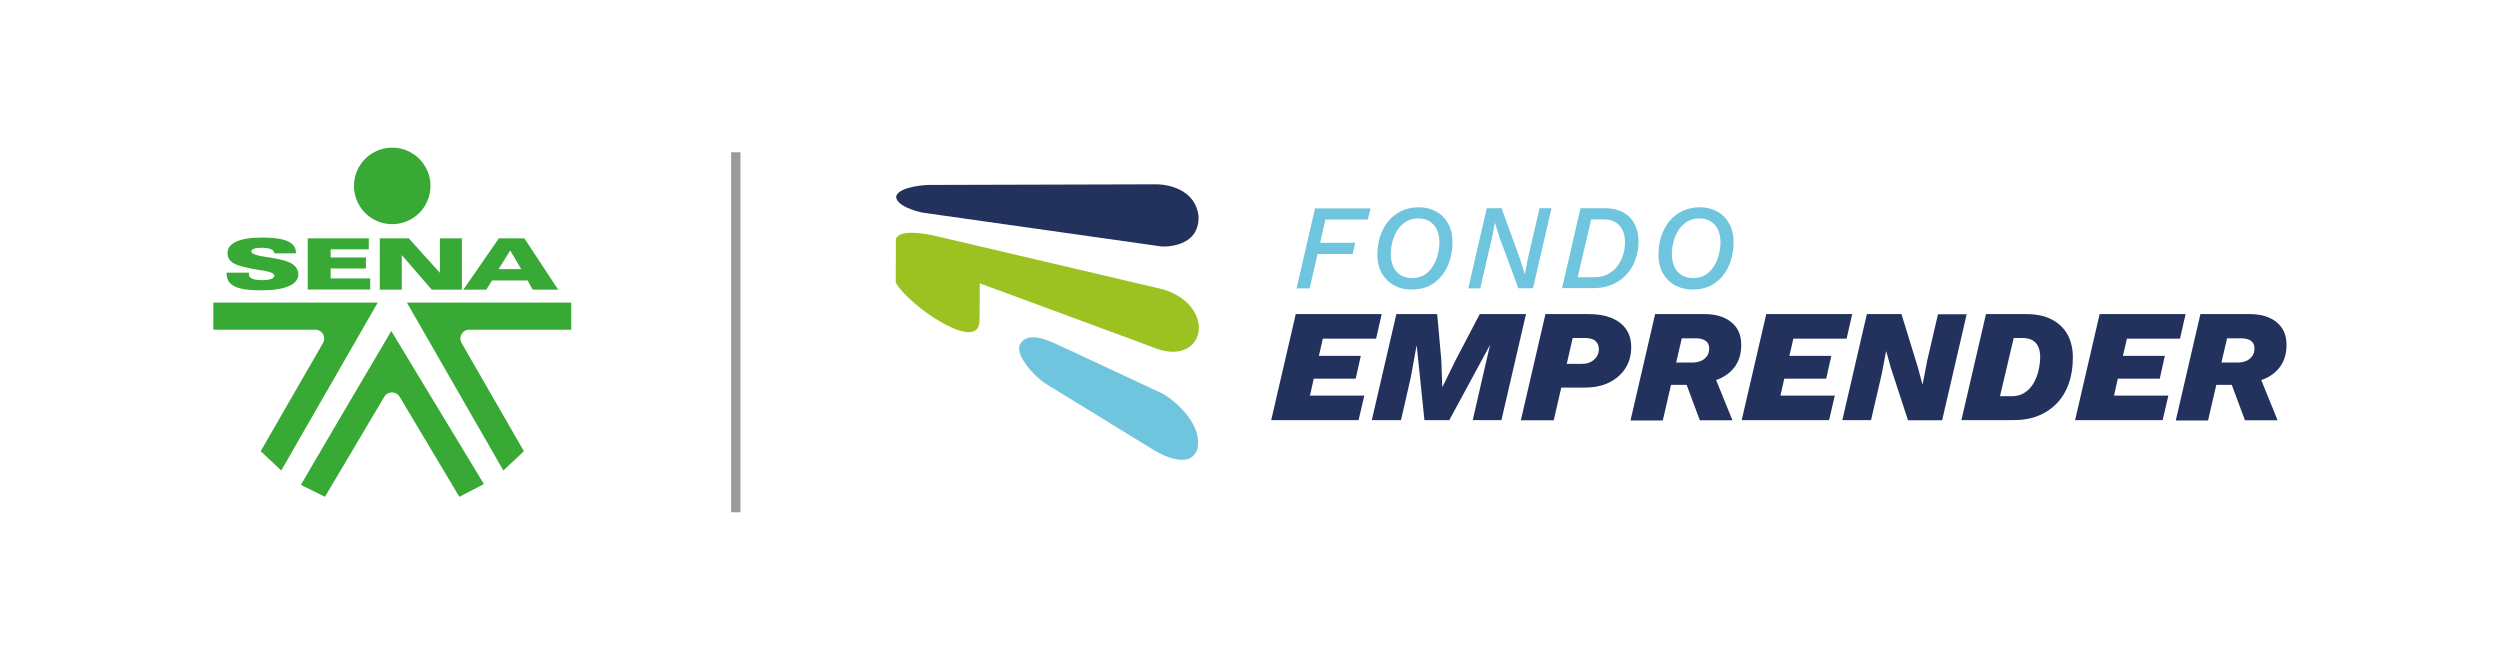 <?xml version="1.0" encoding="utf-8"?>
<!-- Generator: Adobe Illustrator 28.1.0, SVG Export Plug-In . SVG Version: 6.00 Build 0)  -->
<svg version="1.1" id="Capa_1" xmlns="http://www.w3.org/2000/svg" xmlns:xlink="http://www.w3.org/1999/xlink" x="0px" y="0px"
	 viewBox="0 0 1568 414" style="enable-background:new 0 0 1568 414;" xml:space="preserve">
<style type="text/css">
	.st0{fill-rule:evenodd;clip-rule:evenodd;fill:#39A935;}
	.st1{fill:#39A935;}
	.st2{fill:none;stroke:#9B9A9A;stroke-width:5.865;stroke-miterlimit:10;}
	.st3{fill:#6FC5DE;}
	.st4{fill:#23325D;}
	.st5{fill:#9CC222;}
</style>
<g>
	<g>
		<path class="st0" d="M156.2,171L156.2,171c-0.1,0.5-0.1,0.8-0.1,1c0,1.3,0.7,2.2,2.1,2.8c1.4,0.6,3.6,0.9,6.6,0.9
			c2.3,0,4.1-0.3,5.4-0.8c1.3-0.5,1.9-1.2,1.9-2.1c0-1.3-2.6-2.4-7.7-3.2c-0.6-0.1-1-0.2-1.3-0.2c-0.3-0.1-0.8-0.1-1.4-0.2
			c-8.1-1.3-13.3-2.8-15.6-4.3c-1.1-0.8-2-1.7-2.6-2.7c-0.6-1-0.8-2.2-0.8-3.5c0-3.2,1.9-5.6,5.6-7.2c3.7-1.7,9.2-2.5,16.4-2.5
			c7.1,0,12.4,0.8,15.8,2.3c3.4,1.6,5.1,4,5.1,7.2v0.4H172v-0.1c0-1.1-0.7-1.9-2-2.5c-1.4-0.6-3.4-0.9-6-0.9c-2,0-3.6,0.2-4.7,0.6
			c-1.1,0.4-1.7,1-1.7,1.7c0,1.3,2.9,2.5,8.8,3.4c1.1,0.2,2,0.3,2.7,0.4c4.2,0.7,7.1,1.3,8.9,1.8c1.8,0.5,3.3,1.1,4.6,1.8
			c1.4,0.8,2.5,1.8,3.3,3c0.8,1.2,1.2,2.5,1.2,3.9c0,3.3-2,5.8-6.1,7.5c-4.1,1.8-9.9,2.6-17.5,2.6c-7.5,0-13-0.8-16.4-2.5
			c-3.4-1.7-5-4.4-5-8.2V171H156.2z M193,181.7v-32.2h38.3v6.9h-23.9v5.1h22.1v6.9h-22.1v6.2h24.8v7H193z M238.2,181.7v-32.2h18.2
			l19.5,21.6v-21.6h13.8v32.2h-18.9L252,160v21.7H238.2z M326.9,168.8l-6.9-11.7l-7.3,11.7H326.9z M305,181.7h-14.4l22.3-32.2h16
			l21.2,32.2h-16l-3.2-5.8h-22.3L305,181.7z"/>
		<g>
			<path class="st0" d="M176.4,295.1L163.5,283l39.1-67.9c2.1-3.7-0.5-8.3-4.8-8.3c-22.1,0-64,0-64,0v-17h103.1L176.4,295.1z"/>
			<path class="st0" d="M315.7,295.1l12.9-12.1l-39.1-67.9c-2.1-3.7,0.5-8.3,4.8-8.3c22.1,0,64,0,64,0v-17H255.2L315.7,295.1z"/>
		</g>
		<path class="st0" d="M245.3,207.8c0.1-0.2,0.1-0.2,0.1-0.2l58.1,96l-15.4,8l-37.4-62.7c-2.2-3.7-7.6-3.7-9.7,0
			c-12.5,21-37.2,62.7-37.2,62.7l-15.1-7.5C188.6,304.1,242.1,213,245.3,207.8z"/>
		<circle class="st1" cx="246" cy="116.6" r="24"/>
	</g>
	<line class="st2" x1="461.5" y1="95.5" x2="461.5" y2="321.3"/>
	<g>
		<path class="st3" d="M857.9,137.7h-26.6l-3.3,14.6h22l-1.6,7h-22l-5,21.6h-8.2l11.6-50.2h34.8L857.9,137.7z"/>
		<path class="st3" d="M885.3,181.6c-3.9,0-7.5-0.8-10.7-2.5c-3.2-1.7-5.8-4.2-7.8-7.5c-1.9-3.3-2.9-7.3-2.9-12
			c0-4,0.6-7.8,1.7-11.3c1.2-3.5,2.8-6.7,5-9.4c2.2-2.7,4.9-4.9,8.2-6.5s7-2.4,11.2-2.4c3.9,0,7.4,0.9,10.6,2.6
			c3.2,1.7,5.7,4.2,7.6,7.5c1.9,3.3,2.8,7.3,2.8,12c0,4-0.6,7.7-1.7,11.3s-2.8,6.7-5,9.5c-2.2,2.7-4.9,4.9-8.1,6.5
			C893.2,180.8,889.5,181.6,885.3,181.6z M885.9,174.4c2.8,0,5.2-0.6,7.3-1.9c2.1-1.3,3.9-3,5.3-5.2c1.4-2.2,2.5-4.6,3.2-7.3
			c0.7-2.7,1.1-5.4,1.1-8.1c0-3.1-0.6-5.8-1.7-8.1c-1.1-2.2-2.7-3.9-4.7-5.1c-2-1.2-4.3-1.7-7-1.7c-2.8,0-5.2,0.6-7.4,1.9
			c-2.1,1.3-3.9,3-5.4,5.2c-1.4,2.2-2.5,4.6-3.2,7.2c-0.7,2.7-1.1,5.4-1.1,8.2c0,3.1,0.6,5.8,1.7,8.1c1.1,2.2,2.7,3.9,4.7,5.1
			C880.8,173.9,883.2,174.4,885.9,174.4z"/>
		<path class="st3" d="M920.9,180.8l11.6-50.2h9.3l11.5,31.7l3,9.5h0.1l1.7-8.8l7.5-32.4h7.5l-11.6,50.2h-9.2l-11.7-31.6l-2.9-9.4
			h-0.1l-1.7,8.7l-7.5,32.4H920.9z"/>
		<path class="st3" d="M979.7,180.8l11.6-50.2h15.5c4.4,0,8.2,0.9,11.3,2.6s5.5,4.2,7.1,7.3c1.6,3.1,2.5,6.6,2.5,10.6
			c0,4.3-0.7,8.2-2,11.8c-1.3,3.6-3.2,6.7-5.7,9.4c-2.5,2.7-5.5,4.8-8.9,6.2c-3.5,1.5-7.3,2.2-11.6,2.2H979.7z M989.5,173.9h10.6
			c3,0,5.7-0.6,8.1-1.8c2.4-1.2,4.4-2.9,6-4.9c1.6-2.1,2.9-4.4,3.7-7.1c0.9-2.6,1.3-5.4,1.3-8.2c0-2.7-0.5-5.2-1.4-7.3
			c-1-2.2-2.4-3.8-4.4-5.1c-2-1.2-4.4-1.9-7.5-1.9h-7.9L989.5,173.9z"/>
		<path class="st3" d="M1061.6,181.6c-3.9,0-7.5-0.8-10.7-2.5c-3.2-1.7-5.8-4.2-7.8-7.5c-1.9-3.3-2.9-7.3-2.9-12
			c0-4,0.6-7.8,1.7-11.3c1.2-3.5,2.8-6.7,5-9.4c2.2-2.7,4.9-4.9,8.2-6.5s7-2.4,11.2-2.4c3.9,0,7.4,0.9,10.6,2.6
			c3.2,1.7,5.7,4.2,7.6,7.5c1.9,3.3,2.8,7.3,2.8,12c0,4-0.6,7.7-1.7,11.3s-2.8,6.7-5,9.5c-2.2,2.7-4.9,4.9-8.1,6.5
			C1069.4,180.8,1065.8,181.6,1061.6,181.6z M1062.2,174.4c2.8,0,5.2-0.6,7.3-1.9c2.1-1.3,3.9-3,5.3-5.2c1.4-2.2,2.5-4.6,3.2-7.3
			c0.7-2.7,1.1-5.4,1.1-8.1c0-3.1-0.6-5.8-1.7-8.1c-1.1-2.2-2.7-3.9-4.7-5.1c-2-1.2-4.3-1.7-7-1.7c-2.8,0-5.2,0.6-7.4,1.9
			c-2.1,1.3-3.9,3-5.4,5.2c-1.4,2.2-2.5,4.6-3.2,7.2c-0.7,2.7-1.1,5.4-1.1,8.2c0,3.1,0.6,5.8,1.7,8.1c1.1,2.2,2.7,3.9,4.7,5.1
			C1057.1,173.9,1059.5,174.4,1062.2,174.4z"/>
	</g>
	<g>
		<path class="st4" d="M797.3,263.5l15.4-66.5h53.9l-3.5,15.4h-33.4l-2.5,10.8h26.3l-3.2,14.3H824l-2.4,10.6h34.1l-3.6,15.4H797.3z"
			/>
		<path class="st4" d="M860.4,263.5l15.4-66.5h25.6l2.6,29l0.6,16.7h0.1l8.2-16.7l15.2-29h29l-15.4,66.5h-18l6.1-26.6l4.7-20.3h-0.1
			L909,263.5h-15.6l-4.8-46.4h-0.2l-3.6,19.8l-6.1,26.6H860.4z"/>
		<path class="st4" d="M953.9,263.5l15.4-66.5h27c8.4,0,15,1.8,19.7,5.4c4.7,3.6,7.1,8.7,7.1,15.3c0,5-1.2,9.4-3.6,13.2
			c-2.4,3.8-5.8,6.8-10.2,9c-4.4,2.2-9.7,3.2-15.8,3.2h-24l3.3-14.9h19.4c2.3,0,4.2-0.4,5.7-1.3c1.5-0.8,2.7-1.9,3.6-3.3
			c0.8-1.3,1.3-2.9,1.3-4.5c0-2.2-0.7-4-2.1-5.2c-1.4-1.3-3.6-1.9-6.8-1.9h-7.5l-11.9,51.6H953.9z"/>
		<path class="st4" d="M1022.7,263.5l15.4-66.5h30.9c7.1,0,12.8,1.7,16.9,5.1c4.2,3.4,6.2,8.1,6.2,14.2c0,5.2-1.2,9.5-3.6,13.1
			c-2.4,3.5-5.7,6.2-9.9,8.1c-4.2,1.8-9,2.8-14.5,2.9l-3.3,1h-14.2l3.1-14h11.5c2.3,0,4.2-0.4,5.8-1.1c1.6-0.7,2.8-1.8,3.7-3.1
			c0.9-1.3,1.3-2.8,1.3-4.6c0-2.3-0.8-3.9-2.3-4.9c-1.5-1-3.5-1.5-5.8-1.5h-9.1l-11.9,51.5H1022.7z M1066.1,263.5l-10.8-29l18.3-2.9
			l13,32H1066.1z"/>
		<path class="st4" d="M1092.4,263.5l15.4-66.5h53.9l-3.5,15.4h-33.4l-2.5,10.8h26.3l-3.2,14.3h-26.3l-2.4,10.6h34.1l-3.6,15.4
			H1092.4z"/>
		<path class="st4" d="M1155.5,263.5l15.4-66.5h21.7l10.4,33.8l2.7,10.1h0.2l2.9-15l6.7-28.8h18l-15.4,66.5h-21.4l-10.8-33
			l-2.8-10.1h-0.2l-2.7,14.2l-6.7,28.8H1155.5z"/>
		<path class="st4" d="M1230.2,263.5l15.4-66.5h25c6.5,0,12,1.1,16.3,3.4c4.4,2.3,7.7,5.5,9.9,9.5c2.2,4.1,3.3,8.8,3.3,14.3
			c0,5.9-0.8,11.3-2.5,16.1c-1.6,4.8-4.1,9-7.3,12.4c-3.2,3.4-7.1,6.1-11.7,8c-4.6,1.9-9.8,2.8-15.7,2.8H1230.2z M1254.4,248.5h7.5
			c3,0,5.7-0.7,7.9-2.2c2.3-1.4,4.1-3.4,5.5-5.7c1.4-2.4,2.5-5,3.2-8s1.1-5.8,1.1-8.7c0-2.5-0.4-4.6-1.2-6.4c-0.8-1.8-2-3.1-3.6-4.1
			c-1.6-0.9-3.7-1.4-6.2-1.4h-5.6L1254.4,248.5z"/>
		<path class="st4" d="M1301.5,263.5l15.4-66.5h53.9l-3.5,15.4H1334l-2.5,10.8h26.3l-3.2,14.3h-26.3l-2.4,10.6h34.1l-3.6,15.4
			H1301.5z"/>
		<path class="st4" d="M1364.7,263.5l15.4-66.5h30.9c7.1,0,12.8,1.7,16.9,5.1c4.2,3.4,6.2,8.1,6.2,14.2c0,5.2-1.2,9.5-3.6,13.1
			c-2.4,3.5-5.7,6.2-9.9,8.1c-4.2,1.8-9,2.8-14.5,2.9l-3.3,1h-14.2l3.1-14h11.5c2.3,0,4.2-0.4,5.8-1.1c1.6-0.7,2.8-1.8,3.7-3.1
			c0.9-1.3,1.3-2.8,1.3-4.6c0-2.3-0.8-3.9-2.3-4.9c-1.5-1-3.5-1.5-5.8-1.5h-9.1l-11.9,51.5H1364.7z M1408,263.5l-10.8-29l18.3-2.9
			l13,32H1408z"/>
	</g>
	<g>
		<path class="st4" d="M581.7,116l143.7-0.4c0,0,23.6-0.4,26.3,19.7c1,20.8-23.1,19.3-23.1,19.3S583,134,578.9,133.4
			c-4.1-0.7-17.5-4.5-16.8-10.5C564.5,116.7,581.7,116,581.7,116z"/>
		<path class="st5" d="M561.9,150.5c0,0-0.8-7.8,23.2-2.9c1.7,0.4,143.9,33.7,144.5,33.9c34.9,10.9,26,50.2-7,36.1
			c-1.9-0.8-108.1-39.9-108.1-39.9s0,23.7-0.2,22.2c1.6,23.6-44.7-8.3-52.5-22.7C561.8,175.9,561.9,150.5,561.9,150.5z"/>
		<path class="st3" d="M660.5,214.9c-7.4-3.2-16.3-5.9-20.5,0.6c-4.3,6.7,9.3,21.2,16.1,25.3c1.2,0.8,67.6,41.5,67.6,41.5
			s22.3,14.2,27.3-0.7c3.9-17.8-19-33.5-21.8-34.7C728,246.4,667.9,218.1,660.5,214.9z"/>
	</g>
</g>
</svg>
